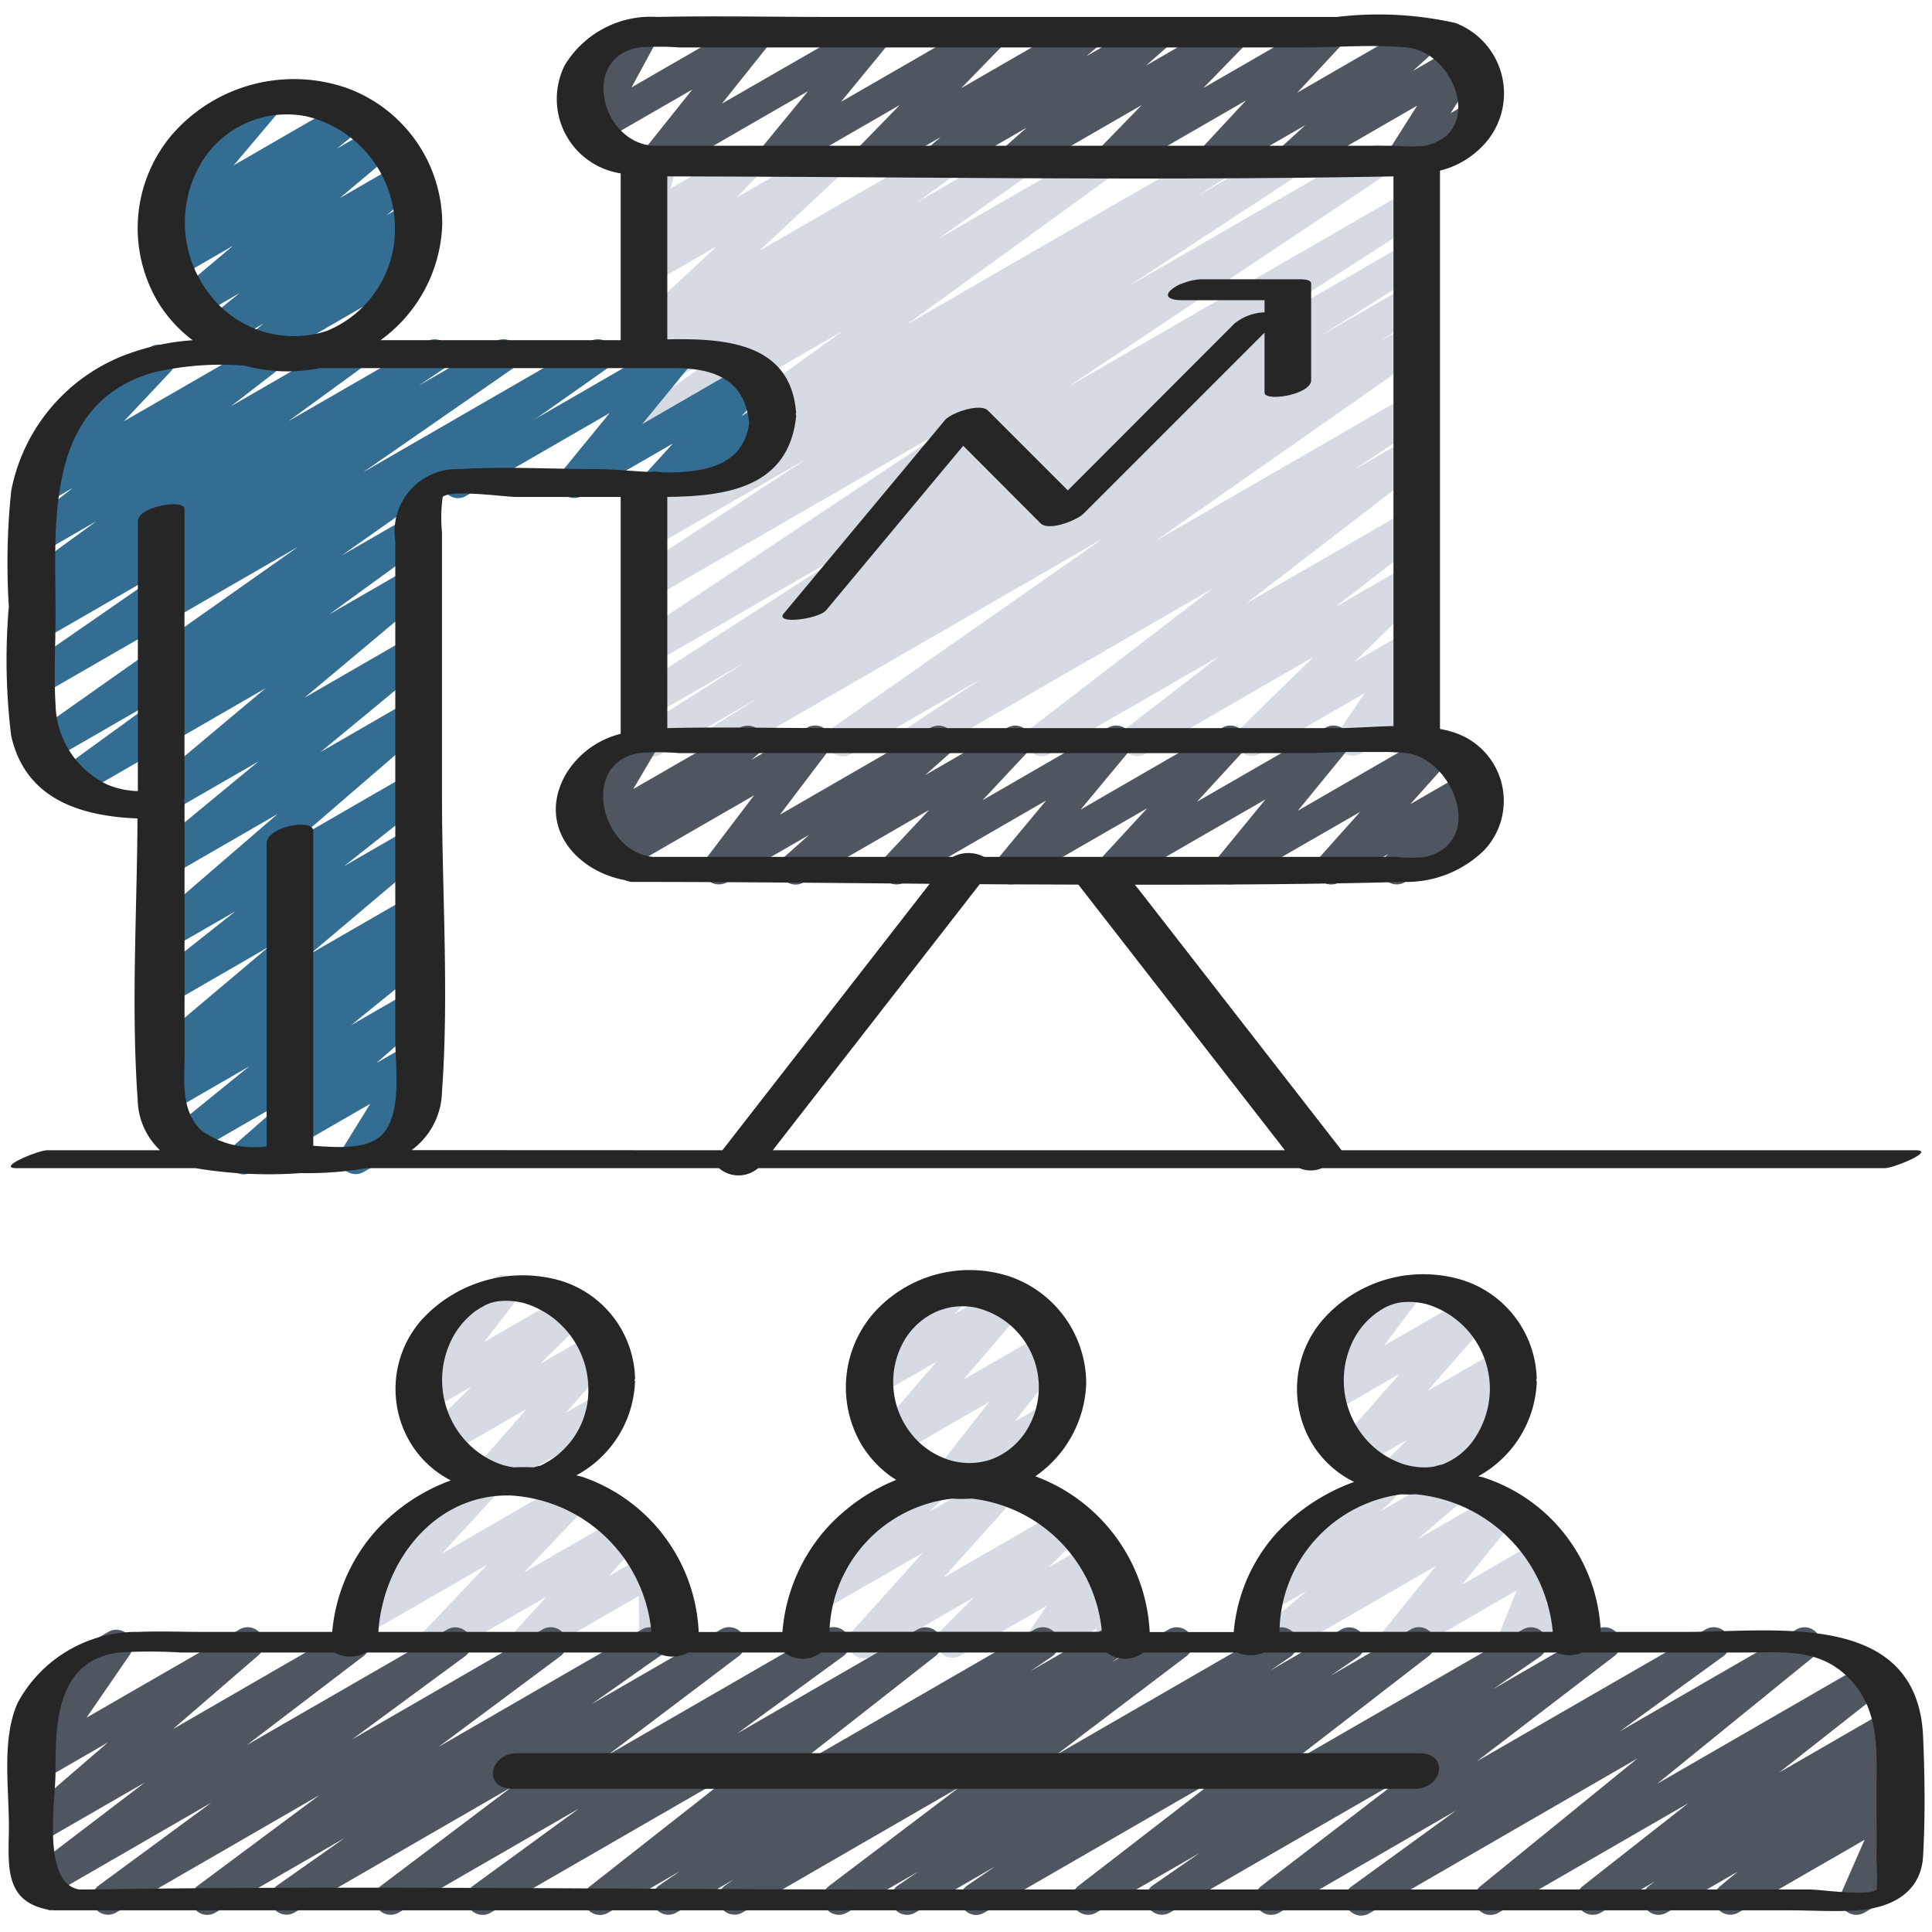 <svg id="Icons" height="512" viewBox="0 0 60 60" width="512" xmlns="http://www.w3.org/2000/svg"><path d="m20.243 23.5a.5.5 0 0 1 -.267-.922l3.224-2.045-2.92 1.687a.5.5 0 0 1 -.52-.853l6.763-4.36-6.243 3.6a.5.5 0 0 1 -.527-.848l9.9-6.6-9.371 5.41a.5.5 0 0 1 -.524-.85l5.285-3.466-4.763 2.747a.5.5 0 0 1 -.521-.853l1.019-.658-.5.287a.5.5 0 0 1 -.543-.838l6.428-4.655-5.885 3.4a.5.5 0 0 1 -.539-.841l2.818-1.994-2.277 1.314a.5.5 0 0 1 -.542-.839l1.168-.839-.626.362a.5.5 0 0 1 -.591-.8l2.572-2.4-1.981 1.146a.5.5 0 0 1 -.609-.78l.744-.77-.135.077a.5.5 0 0 1 -.732-.562l.265-.987a.492.492 0 0 1 -.215-.2.5.5 0 0 1 .182-.682l.5-.289a.5.5 0 0 1 .733.562l-.186.69 2.173-1.257a.5.5 0 0 1 .609.78l-.744.77 2.695-1.554a.5.5 0 0 1 .59.8l-2.571 2.4 5.544-3.2a.5.5 0 0 1 .542.839l-1.175.844 2.92-1.686a.5.5 0 0 1 .539.841l-2.811 1.99 4.911-2.835a.5.5 0 0 1 .543.838l-6.428 4.655 9.522-5.5a.5.5 0 0 1 .521.853l-1.017.656 2.62-1.512a.5.5 0 0 1 .524.851l-5.282 3.462 7.478-4.318a.5.5 0 0 1 .528.849l-9.905 6.607 10.57-6.1a.5.5 0 0 1 .52.852l-6.755 4.354 6.237-3.6a.5.5 0 0 1 .517.855l-3.242 2.052 2.725-1.573a.5.5 0 0 1 .517.855l-1.42.9.9-.521a.5.5 0 0 1 .537.842l-8.373 5.86 7.846-4.531a.5.5 0 0 1 .527.849l-2.227 1.482 1.7-.983a.5.5 0 0 1 .555.829l-5.587 4.296 5.044-2.911a.5.5 0 0 1 .557.828l-2.844 2.2 2.289-1.321a.5.5 0 0 1 .6.79l-2.277 2.223 1.681-.97a.5.5 0 0 1 .665.712l-.783 1.163.121-.069a.5.5 0 1 1 .5.865l-1.993 1.151a.5.5 0 0 1 -.665-.712l.784-1.164-3.257 1.88a.5.5 0 0 1 -.6-.79l2.272-2.217-5.227 3.017a.5.5 0 0 1 -.556-.828l2.843-2.2-5.254 3.028a.5.5 0 0 1 -.555-.829l5.6-4.3-8.884 5.129a.5.5 0 0 1 -.526-.849l2.226-1.479-4.039 2.331a.5.5 0 0 1 -.536-.843l8.378-5.86-11.625 6.713a.5.5 0 0 1 -.518-.855l1.425-.9-3.053 1.763a.494.494 0 0 1 -.25.062z" fill="#d6dbe3"/><path d="m14.226 15.471a.5.5 0 0 1 -.25-.933l6.824-3.938a.5.5 0 0 1 .636.749l-1.492 1.823 3.237-1.872a.5.5 0 0 1 .62.769l-.781.858.692-.4a.5.5 0 1 1 .5.865l-3.475 2.008a.5.5 0 0 1 -.62-.769l.781-.858-2.82 1.627a.5.5 0 0 1 -.637-.749l1.493-1.824-4.458 2.573a.5.5 0 0 1 -.25.071z" fill="#346d92"/><path d="m7.57 36.471a.5.5 0 0 1 -.33-.876l1.611-1.415-2.924 1.687a.5.5 0 0 1 -.565-.821l2.38-1.93-2.442 1.41a.5.5 0 0 1 -.546-.836l.593-.435-.07.04a.5.5 0 0 1 -.577-.815l3.642-3.072-3.072 1.776a.5.5 0 0 1 -.561-.825l2.6-2.056-2.045 1.178a.5.5 0 0 1 -.577-.811l3.933-3.39-3.364 1.943a.5.5 0 0 1 -.569-.819l3.34-2.756-3.039 1.752a.5.5 0 0 1 -.571-.815l3.835-3.214-5.815 3.358a.5.5 0 0 1 -.543-.836l3.043-2.209-3.392 1.957a.5.5 0 0 1 -.538-.841l8.245-5.814-7.972 4.6a.5.5 0 0 1 -.535-.844l4.655-3.221-4.12 2.379a.5.5 0 0 1 -.53-.846l.789-.533-.26.149a.5.5 0 0 1 -.544-.837l2.265-1.651-1.72.992a.5.5 0 0 1 -.555-.828l1.545-1.2-.863.5a.5.5 0 0 1 -.614-.775l1.6-1.7a.579.579 0 0 1 -.439-.25.5.5 0 0 1 .183-.683l2.545-1.469a.5.5 0 0 1 .614.775l-1.451 1.541 4.309-2.485a.5.5 0 0 1 .556.828l-1.541 1.191 3.5-2.022a.5.5 0 0 1 .544.837l-2.259 1.648 4.305-2.482a.5.5 0 0 1 .53.846l-.789.53 2.391-1.376a.5.5 0 0 1 .535.843l-4.654 3.226 7.048-4.069a.5.5 0 0 1 .538.841l-8.248 5.811 2.11-1.217a.5.5 0 0 1 .544.837l-3.044 2.211 2.5-1.443a.5.5 0 0 1 .571.815l-3.835 3.214 3.264-1.884a.5.5 0 0 1 .568.819l-3.338 2.754 2.771-1.6a.5.5 0 0 1 .576.811l-3.934 3.391 3.358-1.938a.5.5 0 0 1 .56.825l-2.6 2.055 2.035-1.174a.5.5 0 0 1 .572.814l-3.637 3.072 3.07-1.771a.5.5 0 0 1 .546.836l-.6.438.052-.029a.5.5 0 0 1 .564.821l-2.379 1.929 1.815-1.047a.5.5 0 0 1 .58.809l-1.61 1.414 1.03-.594a.5.5 0 0 1 .675.7l-.886 1.433a.5.5 0 0 1 .41.906l-1.619.935a.5.5 0 0 1 -.675-.7l.874-1.414-3.678 2.12a.49.49 0 0 1 -.25.071z" fill="#346d92"/><path d="m8.041 11.316a.5.5 0 0 1 -.32-.883l.458-.383-1.14.657a.5.5 0 0 1 -.565-.821l.962-.781-1.308.755a.5.5 0 0 1 -.571-.815l1.678-1.411-1.758 1.014a.5.5 0 0 1 -.565-.821l.793-.642-.424.244a.5.5 0 0 1 -.632-.755l1.443-1.709a.5.5 0 0 1 -.369-.918l2.31-1.334a.5.5 0 0 1 .632.755l-1.405 1.664 3.428-1.979a.5.5 0 0 1 .565.822l-.79.64 1.194-.689a.5.5 0 0 1 .572.815l-1.679 1.412 1.85-1.068a.5.5 0 0 1 .566.821l-.966.782.675-.39a.5.5 0 0 1 .57.816l-.559.467a.507.507 0 0 1 .542.238.5.5 0 0 1 -.182.683l-4.755 2.747a.491.491 0 0 1 -.25.067z" fill="#346d92"/><path d="m29.147 5.471a.5.5 0 0 1 -.323-.882l.394-.333-1.988 1.144a.5.5 0 0 1 -.608-.781l1.32-1.357-3.705 2.138a.5.5 0 0 1 -.636-.75l1.492-1.818-4.449 2.568a.5.5 0 0 1 -.644-.741l1.5-1.879-2.919 1.684a.5.5 0 0 1 -.689-.671l.775-1.431-.094.054a.5.5 0 0 1 -.5-.865l1.627-.94a.5.5 0 0 1 .69.671l-.776 1.431 3.665-2.113a.5.5 0 0 1 .629.1.5.5 0 0 1 .013.638l-1.5 1.879 4.55-2.617a.5.5 0 0 1 .636.75l-1.491 1.814 4.447-2.564a.5.5 0 0 1 .609.781l-1.32 1.357 3.705-2.138a.5.5 0 0 1 .573.814l-.394.333 1.988-1.147a.5.5 0 0 1 .581.807l-.714.63 2.489-1.437a.5.5 0 0 1 .608.781l-1.319 1.353 3.703-2.134a.5.5 0 0 1 .616.772l-1.4 1.506 3.793-2.191a.5.5 0 0 1 .586.8l-.788.716 1.4-.808a.5.5 0 0 1 .672.7l-.9 1.419.492-.285a.5.5 0 0 1 .5.866l-2.26 1.305a.5.5 0 0 1 -.672-.7l.9-1.419-3.67 2.119a.5.5 0 0 1 -.586-.8l.787-.715-2.631 1.515a.5.5 0 0 1 -.616-.772l1.4-1.507-3.949 2.279a.5.5 0 0 1 -.608-.781l1.319-1.356-3.703 2.137a.5.5 0 0 1 -.581-.807l.714-.63-2.487 1.437a.49.49 0 0 1 -.253.071z" fill="#505660"/><path d="m24.707 27.471a.5.5 0 0 1 -.332-.874l.752-.667-2.553 1.47a.5.5 0 0 1 -.648-.735l1.492-1.965-4.18 2.412a.5.5 0 0 1 -.576-.811l.219-.189-.36.207a.5.5 0 0 1 -.68-.686l.713-1.209a.5.5 0 0 1 -.481-.876l1.627-.94a.5.5 0 0 1 .606.081.5.5 0 0 1 .075.606l-.713 1.208 3.307-1.903a.5.5 0 0 1 .576.811l-.218.188 1.731-1a.5.5 0 0 1 .649.735l-1.491 1.966 4.678-2.7a.5.5 0 0 1 .582.806l-.752.667 2.553-1.473a.5.5 0 0 1 .614.774l-1.384 1.478 3.9-2.252a.5.5 0 0 1 .635.752l-1.488 1.79 4.4-2.542a.5.5 0 0 1 .618.771l-1.406 1.529 3.991-2.3a.5.5 0 0 1 .638.749l-1.493 1.827 4.138-2.389a.5.5 0 0 1 .622.767l-1.268 1.419 1.761-1.016a.5.5 0 0 1 .614.775l-.309.328a.5.5 0 0 1 .209.93l-2.45 1.41a.5.5 0 0 1 -.614-.775l.1-.1-1.521.878a.5.5 0 0 1 -.622-.766l1.272-1.422-3.796 2.185a.5.5 0 0 1 -.637-.749l1.493-1.824-4.464 2.573a.5.5 0 0 1 -.618-.771l1.411-1.529-3.991 2.3a.5.5 0 0 1 -.638-.749l1.488-1.79-4.4 2.542a.5.5 0 0 1 -.614-.774l1.384-1.478-3.9 2.252a.49.49 0 0 1 -.251.068z" fill="#505660"/><g fill="#d6dbe3"><path d="m13.535 51.5a.5.5 0 0 1 -.362-.845l1.953-2.057-3.736 2.153a.5.5 0 0 1 -.619-.772l1.667-1.81a.511.511 0 0 1 -.489-.247.5.5 0 0 1 .183-.683l2.545-1.468a.5.5 0 0 1 .618.771l-1.572 1.708 3.892-2.25a.5.5 0 0 1 .613.777l-1.954 2.057 2.975-1.717a.5.5 0 0 1 .62.769l-.969 1.065 1.186-.684a.5.5 0 0 1 .75.43l.007 1.445a.5.5 0 0 1 .341.923l-.587.34a.5.5 0 0 1 -.75-.43l-.007-1.412-3.216 1.856a.5.5 0 0 1 -.62-.769l.965-1.061-3.188 1.84a.489.489 0 0 1 -.246.071z"/><path d="m15.221 46.313a.5.5 0 0 1 -.376-.829l1.511-1.728-2.451 1.415a.5.5 0 0 1 -.6-.789l1.339-1.319-1.289.743a.5.5 0 0 1 -.646-.738l1.037-1.347a.507.507 0 0 1 -.5-.246.5.5 0 0 1 .183-.683l1.937-1.118a.5.5 0 0 1 .626.1.5.5 0 0 1 .021.634l-.976 1.268 2.484-1.434a.5.5 0 0 1 .6.789l-1.339 1.32 1.684-.972a.5.5 0 0 1 .626.762l-1.512 1.729.989-.571a.5.5 0 1 1 .5.865l-3.6 2.079a.489.489 0 0 1 -.248.07z"/><path d="m26.833 51.5a.5.5 0 0 1 -.372-.834l2.2-2.445-3.161 1.819a.5.5 0 0 1 -.59-.8l1.223-1.133a.491.491 0 0 1 -.188-.185.5.5 0 0 1 .183-.683l2.545-1.468a.5.5 0 0 1 .59.8l-.41.379 2.027-1.17a.5.5 0 0 1 .622.767l-2.2 2.447 3.687-2.128a.5.5 0 0 1 .6.785l-1.018 1.023 1.323-.764a.5.5 0 0 1 .664.714l-.558.831.495-.286a.5.5 0 0 1 .538.024.5.5 0 0 1 .2.5l-.1.554a.5.5 0 0 1 .246.214.5.5 0 0 1 -.183.683l-.455.262a.5.5 0 0 1 -.742-.522l.057-.307-1.45.837a.5.5 0 0 1 -.664-.714l.566-.832-2.688 1.554a.5.5 0 0 1 -.6-.785l1.02-1.026-3.153 1.82a.489.489 0 0 1 -.254.069z"/><path d="m29.524 46.374a.5.5 0 0 1 -.393-.809l1.593-2.028-2.824 1.629a.5.5 0 0 1 -.63-.758l1.811-2.117-1.781 1.027a.5.5 0 0 1 -.617-.771l.795-.863a.5.5 0 0 1 -.235-.209.5.5 0 0 1 .183-.683l1.937-1.118a.5.5 0 0 1 .617.771l-.337.366 1.461-.843a.5.5 0 0 1 .63.758l-1.81 2.116 2.538-1.465a.5.5 0 0 1 .643.741l-1.593 2.029 1-.579a.5.5 0 0 1 .5.866l-3.246 1.873a.489.489 0 0 1 -.242.067z"/><path d="m39.479 51.5a.5.5 0 0 1 -.324-.881l1.423-1.208-1.073.619a.5.5 0 0 1 -.59-.8l1.219-1.127a.51.51 0 0 1 -.185-.184.5.5 0 0 1 .183-.683l2.545-1.468a.5.5 0 0 1 .59.8l-.394.364 2-1.156a.5.5 0 0 1 .573.814l-1.422 1.21 2.4-1.383a.5.5 0 0 1 .639.747l-1.654 2.048 2.44-1.412a.5.5 0 0 1 .714.617l-.563 1.406.556-.32a.5.5 0 0 1 .5.865l-1.8 1.041a.5.5 0 0 1 -.715-.617l.56-1.4-3.525 2.035a.5.5 0 0 1 -.639-.747l1.655-2.048-4.864 2.808a.507.507 0 0 1 -.249.06z"/><path d="m43.29 46.327a.5.5 0 0 1 -.352-.855l.769-.759-1.495.863a.5.5 0 0 1 -.626-.762l1.883-2.15-2.1 1.212a.5.5 0 0 1 -.65-.732l1.071-1.432a.5.5 0 0 1 -.36-.92l1.937-1.118a.5.5 0 0 1 .651.732l-1.038 1.385 2.606-1.5a.5.5 0 0 1 .626.762l-1.883 2.147 2.256-1.3a.5.5 0 0 1 .6.789l-.77.758.144-.082a.5.5 0 0 1 .5.866l-3.519 2.029a.489.489 0 0 1 -.25.067z"/></g><path d="m30.318 59.471a.5.5 0 0 1 -.282-.912l.876-.6-2.5 1.445a.5.5 0 0 1 -.532-.845l.636-.434-2.216 1.275a.5.5 0 0 1 -.552-.831l4.052-3.069-6.75 3.9a.5.5 0 0 1 -.53-.846l.277-.189-1.797 1.035a.5.5 0 0 1 -.532-.845l.66-.451-2.245 1.3a.5.5 0 0 1 -.559-.826l4.593-3.608-7.678 4.43a.5.5 0 0 1 -.545-.837l3.29-2.4-5.6 3.233a.5.5 0 0 1 -.552-.832l4.056-3.063-6.749 3.899a.5.5 0 0 1 -.537-.841l2.1-1.477-4.015 2.318a.5.5 0 0 1 -.549-.834l3.785-2.817-6.323 3.651a.5.5 0 0 1 -.546-.835l3.513-2.584-5.134 2.965a.5.5 0 0 1 -.554-.83l3.621-2.761-3.22 1.857a.5.5 0 0 1 -.58-.812l2.651-2.287-2.076 1.2a.5.5 0 0 1 -.658-.713l1.34-1.953-.027.014a.5.5 0 1 1 -.5-.865l1.934-1.116a.5.5 0 0 1 .662.716l-1.339 1.948 4.758-2.744a.5.5 0 0 1 .576.811l-2.651 2.289 5.367-3.1a.5.5 0 0 1 .554.83l-3.621 2.761 6.23-3.591a.5.5 0 0 1 .545.835l-3.513 2.585 5.924-3.42a.5.5 0 0 1 .548.834l-3.783 2.816 6.319-3.65a.5.5 0 0 1 .538.841l-2.1 1.477 4.015-2.318a.5.5 0 0 1 .667.156.5.5 0 0 1 -.116.676l-4.053 3.062 6.747-3.894a.5.5 0 0 1 .545.837l-3.29 2.4 5.6-3.233a.5.5 0 0 1 .559.826l-4.591 3.6 7.68-4.433a.5.5 0 0 1 .532.845l-.665.454 2.251-1.3a.5.5 0 0 1 .53.846l-.272.185 1.783-1.027a.5.5 0 0 1 .551.831l-4.051 3.069 6.753-3.9a.5.5 0 0 1 .532.845l-.636.434 2.213-1.279a.5.5 0 0 1 .532.844l-.876.6 2.5-1.445a.5.5 0 0 1 .556.828l-4.384 3.387 7.31-4.214a.5.5 0 0 1 .535.843l-1.462 1.012 3.211-1.855a.5.5 0 0 1 .554.829l-4.274 3.271 7.109-4.1a.5.5 0 0 1 .544.837l-3.217 2.336 5.488-3.168a.5.5 0 0 1 .566.821l-4.893 3.974 6.509-3.757a.5.5 0 0 1 .559.825l-3.277 2.58 3.374-1.948a.5.5 0 0 1 .547.835l-.325.239a.505.505 0 0 1 .533.2.5.5 0 0 1 -.094.671l-.556.457a.5.5 0 0 1 .7.64l-.717 1.637a.5.5 0 0 1 .443.894l-1.257.727a.5.5 0 0 1 -.708-.632l.714-1.631-3.926 2.263a.5.5 0 0 1 -.567-.818l.556-.458-2.211 1.276a.5.5 0 0 1 -.547-.835l.185-.135-1.683.97a.5.5 0 0 1 -.56-.825l3.279-2.575-5.9 3.405a.5.5 0 0 1 -.565-.82l4.888-3.976-8.309 4.8a.5.5 0 0 1 -.546-.843l3.221-2.34-5.5 3.177a.5.5 0 0 1 -.554-.829l4.27-3.274-7.107 4.1a.5.5 0 0 1 -.535-.843l1.462-1.012-3.215 1.855a.5.5 0 0 1 -.556-.828l4.388-3.389-7.306 4.217a.5.5 0 0 1 -.25.071z" fill="#505660"/><path d="m4.27 25.418c-.014 2.891-.2 5.843.005 8.721a2.223 2.223 0 0 0 .694 1.582h-3.495c-.289 0-1.63.558-.948.558h5.547a13.828 13.828 0 0 0 3.266.153 10.891 10.891 0 0 0 2.035-.153h10.954a.934.934 0 0 0 1.214 0h16.816a.887.887 0 0 0 .692 0h17.476c.289 0 1.63-.558.948-.558h-17.811l-6.117-7.864-.3-.381c2.783 0 5.565-.012 8.342-.088a3.445 3.445 0 0 0 2.493-.972 2.232 2.232 0 0 0 -.873-3.651 3.26 3.26 0 0 0 -.488-.127v-17.338a2.772 2.772 0 0 0 1.485-.949 2.34 2.34 0 0 0 -1.005-3.637 10.877 10.877 0 0 0 -3.675-.188h-15.76c-1.785 0-3.574-.037-5.359 0a3.12 3.12 0 0 0 -2.867 1.5 2.338 2.338 0 0 0 1.737 3.358v5.181h-7.458a4.626 4.626 0 0 0 1.917-3.619 4.5 4.5 0 0 0 -2.985-4.22 5.014 5.014 0 0 0 -5.4 1.447 4.489 4.489 0 0 0 -.448 5.2 4.227 4.227 0 0 0 1.081 1.193 7.3 7.3 0 0 0 -2.221.507 5.669 5.669 0 0 0 -3.414 4.17 21.653 21.653 0 0 0 -.074 3.593 19.475 19.475 0 0 0 .071 4c.435 1.996 2.178 2.511 3.925 2.582zm8.511 10.3a2.3 2.3 0 0 0 .945-1.81c.221-3.047 0-6.192 0-9.245v-8.13a4.649 4.649 0 0 1 .023-1.1c.262-.242 1.929 0 2.274 0h3.253v7.357a2.755 2.755 0 0 0 -1.724 1.29c-.866 1.581.334 2.972 1.854 3.253a.662.662 0 0 0 .306.056c3.05 0 6.1.031 9.16.058l-5.614 7.217-.823 1.058zm11.945-22.8c0-.024-.011-.038-.013-.06s.013-.032.011-.05c-.176-2.17-2.205-2.306-4-2.269v-5.061c7.514.012 15.04.142 22.552 0v17.07c-.6.014-1.207.064-1.727.064h-15.761c-1.686 0-3.378-.039-5.064 0v-7.18c1.812-.021 3.776-.274 4.002-2.516zm14.728 22.225c.15.193.3.386.449.578h-15.903l5.744-7.384.682-.878c1.022.008 2.043.009 3.064.014zm4.82-8.531a4.148 4.148 0 0 1 -.9 0h-12.811a1.047 1.047 0 0 0 -.974 0h-9.3c-1.612-.13-2.3-2.893-.456-3.224a7.382 7.382 0 0 1 1.244 0h19.3c.452 0 .917-.02 1.384-.035h1.322c.2.008.39.014.58.035 1.464.16 2.494 2.762.611 3.224zm-24.419-25.138a8.213 8.213 0 0 1 1.245 0h19.3c1.08 0 2.21-.1 3.286 0 1.485.133 2.432 2.646.57 3.052a4.567 4.567 0 0 1 -.9 0h-23.091c-1.617-.131-2.234-2.76-.41-3.052zm-13.649 3.659a3.1 3.1 0 0 1 3.313-1.519 3.572 3.572 0 0 1 2.746 3.437 3.408 3.408 0 0 1 -2.112 3.224 3.282 3.282 0 0 1 -3.631-1.12 3.627 3.627 0 0 1 -.316-4.022zm-1.431 6.432a9.263 9.263 0 0 1 2.819-.21 5.094 5.094 0 0 0 2.256.094c.021 0 .04-.013.06-.017h11.013c1.179 0 2.2.3 2.342 1.7-.165 1.349-1.423 1.561-2.713 1.537a1.067 1.067 0 0 0 -.355-.011c-.61-.028-1.2-.09-1.671-.09-1.407 0-2.845-.087-4.25 0a1.942 1.942 0 0 0 -2 2.236v15.5c0 .818.23 2.348-.447 2.969-.477.438-1.392.357-2.1.311v-9.778c0-.4-1.448-.14-1.448.388v9.406a2.794 2.794 0 0 1 -2.015-.484c-.661-.623-.535-1.53-.535-2.34v-7.86a.312.312 0 0 0 -.017-.07c0-.014.015-.026.015-.04v-9c0-.315-1.448-.085-1.448.388v8.374a2.612 2.612 0 0 1 -.943-.2 2.819 2.819 0 0 1 -1.612-2.468c-.059-.946 0-1.914 0-2.862 0-2.764-.37-6.501 3.049-7.473z" fill="#262626"/><path d="m52.384 50.68h-2.671a5.268 5.268 0 0 0 -3.655-4.8c-.048-.015-.1-.02-.147-.034a3.5 3.5 0 0 0 1.815-2.931c0-.022-.013-.032-.016-.052s.015-.035.014-.057a3.306 3.306 0 0 0 -2.359-3.069 4.16 4.16 0 0 0 -4.297 1.263 3.294 3.294 0 0 0 -.3 3.864 3.142 3.142 0 0 0 1.286 1.158 6.124 6.124 0 0 0 -2.445 1.629 5.258 5.258 0 0 0 -1.294 3.034h-2.61a5.45 5.45 0 0 0 -3.552-4.838 3.648 3.648 0 0 0 1.58-2.887 3.522 3.522 0 0 0 -2.325-3.3 3.985 3.985 0 0 0 -4.306 1.154 3.51 3.51 0 0 0 -.344 4.056 3.322 3.322 0 0 0 1.074 1.09 5.89 5.89 0 0 0 -2.2 1.547 5.506 5.506 0 0 0 -1.333 3.177h-2.6a5.351 5.351 0 0 0 -3.6-4.814c-.066-.023-.136-.032-.2-.053a3.448 3.448 0 0 0 1.822-2.908c0-.019-.012-.027-.015-.044s.017-.034.016-.055a3.256 3.256 0 0 0 -2.322-3.04 4.249 4.249 0 0 0 -4.327 1.243 3.245 3.245 0 0 0 -.3 3.837 3.12 3.12 0 0 0 1.227 1.125 5.872 5.872 0 0 0 -2.344 1.582 5.445 5.445 0 0 0 -1.339 3.123h-3.99c-.672 0-1.349-.026-2.021 0a4.2 4.2 0 0 0 -3.756 2.2c-.5 1.11-.274 2.63-.274 3.809 0 1.141-.189 2.308 1.142 2.6l.031.008c.032.007.054.019.087.025a.61.61 0 0 0 .11 0c.019 0 .026.005.048.005h53.86c.7 0 1.427.049 2.13 0 1.059-.075 1.977-.553 2.04-1.686.068-1.215.052-2.487 0-3.7-.167-3.954-4.599-3.261-7.34-3.261zm-10.284-9.191a2.406 2.406 0 0 1 .934-.895c.063-.029.128-.057.194-.081l.064-.019a1.312 1.312 0 0 1 .282-.054 2.229 2.229 0 0 1 .719.059 2.752 2.752 0 0 1 1.977 2.636 2.81 2.81 0 0 1 -.454 1.508 2.117 2.117 0 0 1 -1.069.854c.117-.041-.281.063-.159.041a1.976 1.976 0 0 1 -.311.033 2.23 2.23 0 0 1 -.733-.115 2.658 2.658 0 0 1 -1.228-.886 2.771 2.771 0 0 1 -.216-3.081zm1.421 4.918a4.165 4.165 0 0 0 .447 0 4.718 4.718 0 0 1 4.254 4.272h-8.486a4.352 4.352 0 0 1 3.785-4.272zm-15.44-4.774a2.2 2.2 0 0 1 .991-.894l.111-.047c.018 0 .152-.048.15-.047q.078-.021.156-.039l.058-.014a.1.1 0 0 0 .025 0 2.075 2.075 0 0 1 .761.024 2.542 2.542 0 0 1 1.5 3.879 2.193 2.193 0 0 1 -1.034.822 2.1 2.1 0 0 1 -1.277.037 2.423 2.423 0 0 1 -1.218-.822 2.587 2.587 0 0 1 -.223-2.899zm1.5 4.907a4.12 4.12 0 0 0 .588 0 4.577 4.577 0 0 1 4.051 4.136h-8.461a4.291 4.291 0 0 1 3.827-4.136zm-14.003-1.055a2.72 2.72 0 0 1 -1.259-.906 2.81 2.81 0 0 1 -.223-3.108 2.562 2.562 0 0 1 .445-.565 2.771 2.771 0 0 1 .238-.2c-.029.02.152-.095.13-.082s.2-.109.115-.066a1.284 1.284 0 0 1 .541-.154 2.228 2.228 0 0 1 .721.068 2.8 2.8 0 0 1 1.986 2.679 2.58 2.58 0 0 1 -1.516 2.378c.116-.041-.279.062-.159.041-.014 0-.023 0-.037 0a5.766 5.766 0 0 0 -.588 0 2.125 2.125 0 0 1 -.394-.085zm.289.959a4.663 4.663 0 0 1 4.362 4.236h-8.478c.14-2.195 1.76-4.301 4.116-4.236zm42.416 12.236c-.232.221-1.764 0-2.065 0h-28.658c-8.276 0-16.563-.127-24.838 0-.087 0-.174 0-.26 0-1.178-.193-.738-2.79-.738-3.609 0-1.5 0-3.5 1.971-3.751a15.7 15.7 0 0 1 1.916 0h4.775a1 1 0 0 0 .979 0h9.026a1.011 1.011 0 0 0 .981 0h2.987a.939.939 0 0 0 1.144 0h8.862a.945.945 0 0 0 1.147 0h2.9a1.087 1.087 0 0 0 .84 0h9.085a1.019 1.019 0 0 0 .808 0h5.109c1.1 0 2.174-.127 3.074.708 1.105 1.025.946 2.433.946 3.794 0 .64.017 1.283 0 1.924a7.2 7.2 0 0 1 .009.934z" fill="#262626"/><path d="m25.657 18.951 4.256-5.107 2.4 2.406c.257.257 1.127-.087 1.339-.3l5.619-5.618v1.861c0 .292 1.448.07 1.448-.388v-3c0-.148-.348-.131-.419-.131h-3a1.709 1.709 0 0 0 -.565.124 1.052 1.052 0 0 0 -.4.236c-.222.253.2.289.356.289h2.581v.377a1.569 1.569 0 0 0 -.933.346l-5.177 5.184-2.48-2.48c-.243-.243-1.149.071-1.339.3l-5 6c-.297.355 1.083.178 1.314-.099z" fill="#262626"/><path d="m44.058 54.447h-28c-.843 0-1.1 1.106-.116 1.106h28c.843 0 1.098-1.106.116-1.106z" fill="#262626"/></svg>